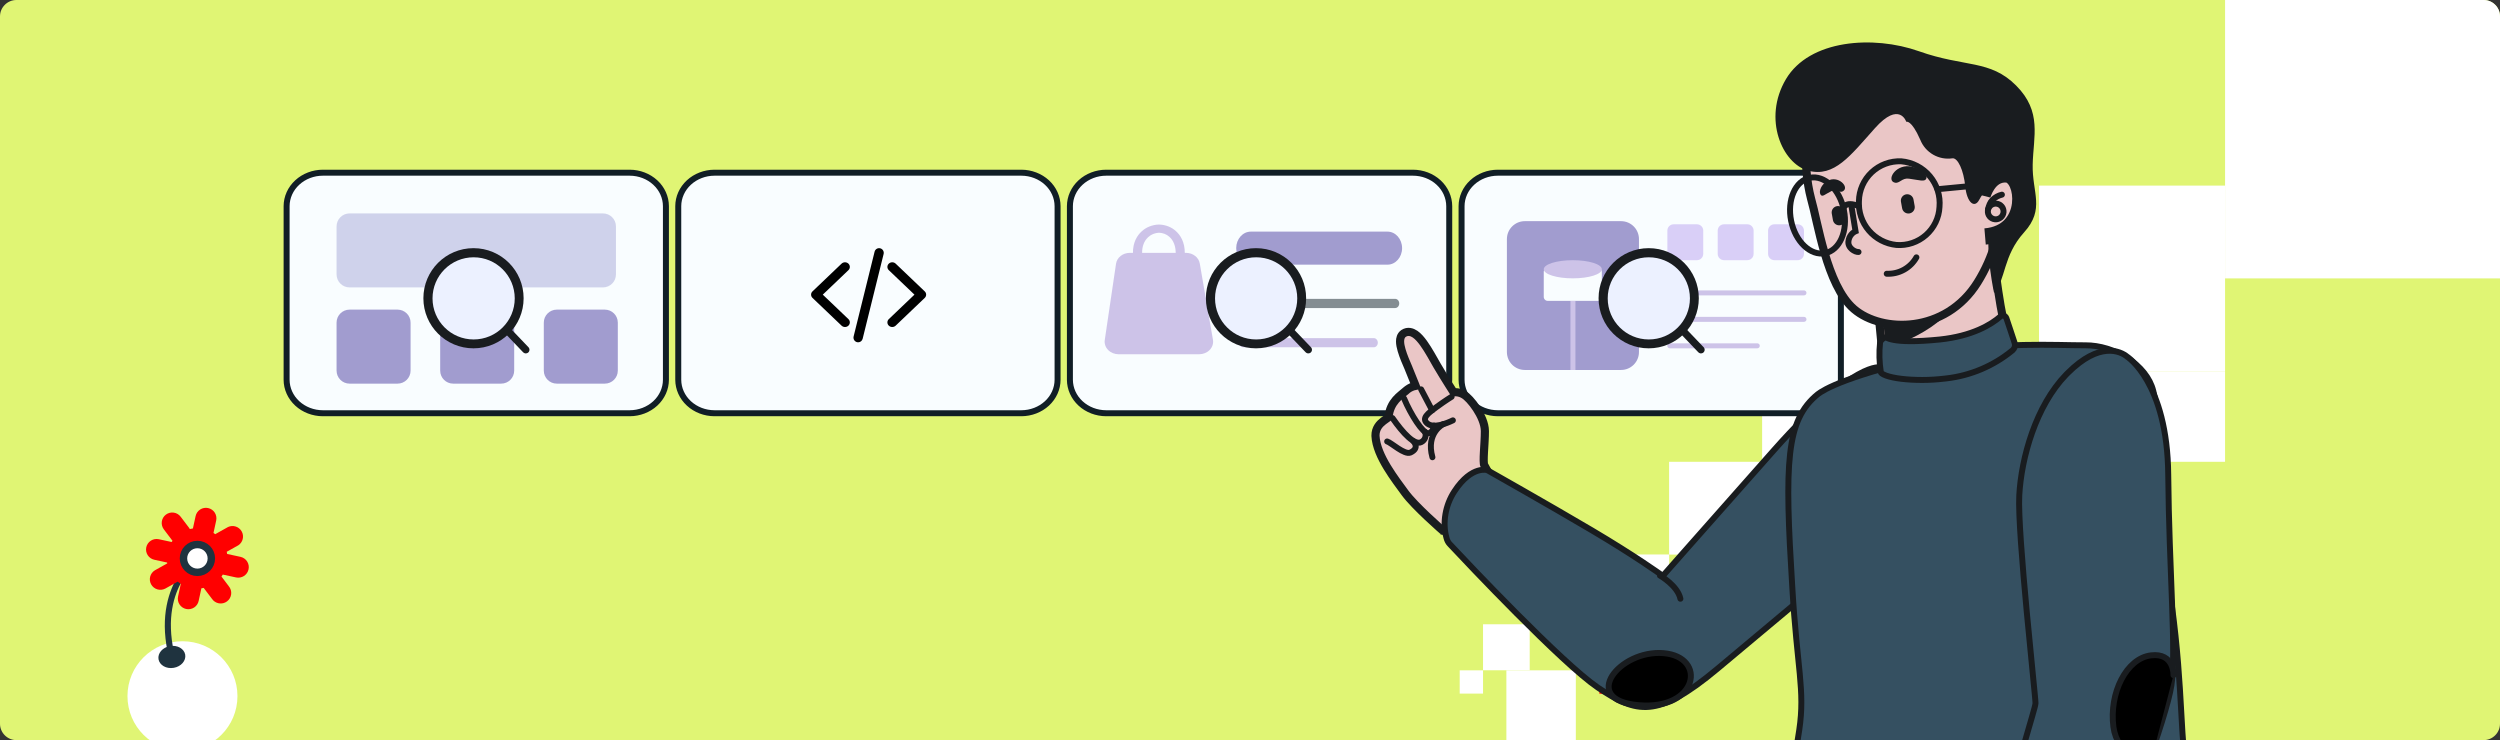 <?xml version="1.0" encoding="UTF-8"?> <svg xmlns="http://www.w3.org/2000/svg" width="1216" height="360" viewBox="0 0 1216 360" fill="none"><rect x="0" y="0" width="1216" height="360" fill="#333333" stroke="none"/><g clip-path="url(#clip0_7024_58705)"><g clip-path="url(#clip1_7024_58705)"><path d="M0 8C0 3.582 3.582 0 8 0H1208C1212.42 0 1216 3.582 1216 8V352C1216 356.418 1212.42 360 1208 360H8C3.582 360 0 356.418 0 352V8Z" fill="#E0F574"></path><g clip-path="url(#clip2_7024_58705)"><rect x="777.934" y="326.132" width="11.317" height="11.289" fill="#FF0000"></rect><rect x="710" y="326.034" width="11.35" height="11.322" fill="white"></rect><rect x="766.485" y="314.975" width="11.35" height="11.058" fill="white"></rect><rect x="721.35" y="303.653" width="22.7" height="22.381" fill="white"></rect><rect x="755.135" y="292.331" width="22.7" height="22.644" fill="white"></rect><rect x="732.7" y="326.034" width="33.785" height="33.966" fill="white"></rect><rect x="777.835" y="269.686" width="34.05" height="33.966" fill="white"></rect><rect x="811.851" y="224.621" width="45.245" height="45.134" fill="white"></rect><rect x="1037.02" y="180.536" width="45.245" height="44.084" fill="white"></rect><rect x="857.096" y="135.402" width="90.489" height="89.219" fill="white"></rect><rect x="991.777" y="90.268" width="90.489" height="90.268" fill="white"></rect><rect x="902.341" y="224.621" width="134.681" height="135.402" fill="white"></rect><rect x="1082.27" width="135.734" height="135.402" fill="white"></rect></g><path d="M88.749 365.279C103.523 365.279 115.499 353.33 115.499 338.59C115.499 323.85 103.523 311.9 88.749 311.9C73.976 311.9 62 323.85 62 338.59C62 353.33 73.976 365.279 88.749 365.279Z" fill="white"></path><path d="M97.639 269.196C97.844 269.073 98.09 269.036 98.323 269.094C98.555 269.152 98.754 269.299 98.877 269.503C99 269.707 99.037 269.952 98.979 270.183C98.921 270.414 98.774 270.614 98.569 270.737L98.566 270.738C98.064 271.042 92.649 274.446 88.243 281.883C83.827 289.336 80.452 300.798 83.984 317.156V317.157C84.033 317.389 83.989 317.631 83.86 317.83C83.731 318.03 83.528 318.17 83.294 318.221L83.263 318.229L83.232 318.239C83.189 318.253 83.144 318.263 83.099 318.272C82.907 318.263 82.722 318.195 82.573 318.074C82.413 317.945 82.302 317.765 82.259 317.565V317.564L82.082 316.731C78.517 299.324 82.829 287.416 87.085 280.449C91.717 272.908 97.226 269.457 97.639 269.196Z" fill="#1F333F" stroke="#1F333F" stroke-width="1.208"></path><path d="M116.967 270.848L110.485 269.444C110.432 269.091 110.364 268.693 110.281 268.385L115.943 265.215C117.011 264.497 117.769 263.405 118.067 262.155C118.365 260.905 118.181 259.59 117.551 258.469C116.921 257.349 115.892 256.506 114.668 256.108C113.444 255.71 112.114 255.786 110.944 256.321L104.989 259.656C104.891 259.708 104.815 259.776 104.725 259.836C104.439 259.626 104.145 259.423 103.844 259.235L105.154 253.188C105.441 251.863 105.188 250.479 104.452 249.34C103.715 248.201 102.556 247.401 101.228 247.115C99.9 246.829 98.513 247.081 97.371 247.816C96.23 248.55 95.427 249.707 95.141 251.032L93.831 257.042C93.324 257.109 92.822 257.205 92.325 257.327C92.217 257.126 92.099 256.931 91.971 256.741L87.861 251.318C87.043 250.236 85.828 249.523 84.483 249.335C83.138 249.146 81.774 249.499 80.69 250.315C79.605 251.131 78.89 252.343 78.702 253.685C78.513 255.027 78.867 256.388 79.684 257.47L83.795 262.916C83.795 262.961 83.87 262.991 83.908 263.036C83.765 263.232 83.645 263.434 83.509 263.63L77.238 262.278C75.91 261.992 74.523 262.244 73.381 262.977C72.239 263.711 71.436 264.867 71.147 266.191C71.004 266.847 70.992 267.525 71.112 268.185C71.232 268.846 71.481 269.477 71.846 270.041C72.21 270.605 72.682 271.093 73.235 271.475C73.788 271.857 74.412 272.127 75.069 272.268L81.288 273.613C81.288 273.763 81.326 273.913 81.348 274.064H81.296L75.333 277.399C74.2 278.089 73.38 279.19 73.044 280.471C72.709 281.752 72.884 283.113 73.533 284.268C74.183 285.423 75.255 286.281 76.526 286.663C77.797 287.045 79.166 286.92 80.347 286.315L86.31 282.98C86.355 282.98 86.385 282.92 86.43 282.897C86.909 283.296 87.412 283.665 87.936 284.002L86.633 290.011C86.473 290.674 86.447 291.363 86.557 292.036C86.668 292.71 86.912 293.354 87.275 293.932C87.639 294.51 88.115 295.009 88.675 295.401C89.235 295.793 89.868 296.068 90.537 296.212C91.205 296.356 91.896 296.365 92.568 296.238C93.24 296.112 93.88 295.853 94.45 295.476C95.02 295.099 95.508 294.612 95.887 294.044C96.266 293.475 96.526 292.837 96.654 292.167L97.949 286.158C98.326 286.105 98.702 286.037 99.071 285.955L103.054 291.213C103.436 291.798 103.934 292.299 104.517 292.685C105.101 293.07 105.757 293.333 106.446 293.456C107.135 293.579 107.842 293.559 108.523 293.399C109.205 293.239 109.846 292.942 110.408 292.525C110.969 292.109 111.44 291.582 111.79 290.977C112.139 290.372 112.361 289.702 112.442 289.009C112.523 288.315 112.46 287.612 112.258 286.944C112.056 286.275 111.719 285.655 111.267 285.121L107.729 280.426C107.955 280.118 108.173 279.803 108.376 279.472L114.798 280.862C115.456 281.004 116.135 281.016 116.797 280.896C117.459 280.777 118.091 280.528 118.657 280.165C119.223 279.801 119.711 279.33 120.094 278.778C120.477 278.226 120.747 277.604 120.889 276.948C121.035 276.29 121.05 275.611 120.931 274.947C120.813 274.284 120.564 273.651 120.2 273.084C119.835 272.517 119.362 272.028 118.807 271.644C118.252 271.26 117.627 270.99 116.967 270.848Z" fill="#FF0000"></path><path d="M96.02 278.383C99.767 278.383 102.804 275.353 102.804 271.615C102.804 267.877 99.767 264.847 96.02 264.847C92.274 264.847 89.237 267.877 89.237 271.615C89.237 275.353 92.274 278.383 96.02 278.383Z" fill="white" stroke="#1F333F" stroke-width="3.623"></path><path d="M82.792 314.853C86.17 314.278 89.068 316.059 89.493 318.542C89.917 321.024 87.774 323.662 84.396 324.237C81.019 324.812 78.12 323.032 77.695 320.549C77.271 318.067 79.414 315.428 82.792 314.853Z" fill="#1F333F" stroke="#1F333F" stroke-width="1.208"></path></g><path d="M306.291 201H157.019C152.352 200.988 147.881 199.271 144.58 196.225C141.28 193.177 139.419 189.048 139.405 184.739V100.267C139.417 95.956 141.277 91.826 144.578 88.778C147.879 85.73 152.351 84.012 157.019 84H306.291C310.958 84.012 315.431 85.73 318.731 88.778C322.032 91.826 323.892 95.956 323.905 100.267V184.739C323.891 189.048 322.03 193.177 318.729 196.225C315.429 199.271 310.957 200.988 306.291 201Z" fill="#F9FDFF" stroke="#111E26" stroke-width="2.911"></path><g opacity="0.5"><path d="M193.375 150.6H170.035C166.537 150.6 163.705 153.434 163.705 156.93V180.27C163.705 183.765 166.537 186.6 170.035 186.6H193.375C196.87 186.6 199.705 183.765 199.705 180.27V156.93C199.705 153.434 196.87 150.6 193.375 150.6Z" fill="#493BA0"></path><path d="M293.275 103.8H170.035C166.537 103.8 163.705 106.634 163.705 110.13V133.47C163.705 136.966 166.537 139.8 170.035 139.8H293.275C296.77 139.8 299.605 136.966 299.605 133.47V110.13C299.605 106.634 296.77 103.8 293.275 103.8Z" fill="#A6A8D7"></path><path d="M243.775 150.6H220.435C216.938 150.6 214.105 153.434 214.105 156.93V180.27C214.105 183.765 216.938 186.6 220.435 186.6H243.775C247.27 186.6 250.105 183.765 250.105 180.27V156.93C250.105 153.434 247.27 150.6 243.775 150.6Z" fill="#493BA0"></path><path d="M294.175 150.6H270.835C267.339 150.6 264.505 153.434 264.505 156.93V180.27C264.505 183.765 267.339 186.6 270.835 186.6H294.175C297.67 186.6 300.505 183.765 300.505 180.27V156.93C300.505 153.434 297.67 150.6 294.175 150.6Z" fill="#493BA0"></path></g><path d="M230.311 169.428C243.774 169.428 254.688 158.522 254.688 145.067C254.688 131.613 243.774 120.706 230.311 120.706C216.848 120.706 205.934 131.613 205.934 145.067C205.934 158.522 216.848 169.428 230.311 169.428Z" fill="#191C1F"></path><path d="M230.375 165.112C241.418 165.112 250.37 156.166 250.37 145.13C250.37 134.094 241.418 125.148 230.375 125.148C219.333 125.148 210.381 134.094 210.381 145.13C210.381 156.166 219.333 165.112 230.375 165.112Z" fill="#ECF1FF"></path><path d="M256.64 171.666C256.292 171.865 255.888 171.943 255.492 171.885C255.095 171.827 254.729 171.639 254.453 171.349L245.959 162.473C245.797 162.303 245.67 162.103 245.584 161.884C245.499 161.665 245.458 161.432 245.463 161.197C245.469 160.962 245.52 160.73 245.615 160.515C245.71 160.3 245.846 160.106 246.016 159.943C246.186 159.781 246.386 159.654 246.605 159.569C246.824 159.484 247.058 159.442 247.293 159.448C247.528 159.453 247.76 159.504 247.975 159.599C248.19 159.694 248.385 159.83 248.547 160L257.033 168.88C257.221 169.075 257.362 169.311 257.446 169.569C257.529 169.827 257.553 170.1 257.515 170.368C257.477 170.637 257.379 170.893 257.227 171.118C257.075 171.343 256.875 171.53 256.64 171.666Z" fill="#191C1F"></path><path d="M496.791 201H347.519C342.852 200.988 338.381 199.271 335.08 196.225C331.78 193.177 329.919 189.048 329.905 184.739V100.267C329.917 95.956 331.777 91.826 335.078 88.778C338.379 85.73 342.851 84.012 347.519 84H496.791C501.458 84.012 505.931 85.73 509.231 88.778C512.532 91.826 514.392 95.956 514.405 100.267V184.739C514.391 189.048 512.53 193.177 509.229 196.225C505.929 199.271 501.457 200.988 496.791 201Z" fill="#F9FDFF" stroke="#111E26" stroke-width="2.911"></path><path d="M428.141 120.778C426.929 120.462 425.697 121.215 425.395 122.445L415.2 163.655C414.894 164.879 415.632 166.122 416.849 166.429C417.032 166.475 417.218 166.498 417.4 166.498C418.415 166.498 419.337 165.804 419.595 164.762L429.791 123.553C430.094 122.328 429.356 121.085 428.141 120.778Z" fill="black"></path><path d="M412.672 128.234C411.751 127.355 410.262 127.355 409.34 128.234L395.202 141.726C394.28 142.606 394.28 144.027 395.202 144.906L409.34 158.398C409.8 158.837 410.403 159.057 411.006 159.057C411.61 159.057 412.213 158.837 412.672 158.398C413.593 157.519 413.593 156.098 412.672 155.219L400.2 143.316L412.672 131.414C413.593 130.535 413.593 129.113 412.672 128.234Z" fill="black"></path><path d="M449.788 141.726L435.649 128.234C434.728 127.355 433.239 127.355 432.318 128.234C431.396 129.113 431.396 130.535 432.318 131.414L444.79 143.316L432.318 155.219C431.396 156.098 431.396 157.519 432.318 158.398C432.777 158.837 433.38 159.057 433.984 159.057C434.587 159.057 435.19 158.837 435.649 158.398L449.788 144.906C450.709 144.027 450.709 142.606 449.788 141.726Z" fill="black"></path><path d="M687.291 201H538.019C533.352 200.988 528.881 199.271 525.58 196.225C522.28 193.177 520.419 189.048 520.405 184.739V100.267C520.417 95.956 522.277 91.826 525.578 88.778C528.879 85.73 533.351 84.012 538.019 84H687.291C691.958 84.012 696.431 85.73 699.731 88.778C703.032 91.826 704.892 95.956 704.905 100.267V184.739C704.891 189.048 703.03 193.177 699.729 196.225C696.429 199.271 691.957 200.988 687.291 201Z" fill="#F9FDFF" stroke="#111E26" stroke-width="2.911"></path><path opacity="0.5" d="M678.616 149.828H604.645C604.122 149.828 603.621 149.592 603.251 149.173C602.881 148.754 602.673 148.186 602.673 147.594C602.673 147.002 602.881 146.434 603.251 146.015C603.621 145.596 604.122 145.36 604.645 145.36H678.616C679.139 145.36 679.641 145.596 680.011 146.015C680.381 146.434 680.588 147.002 680.588 147.594C680.588 148.186 680.381 148.754 680.011 149.173C679.641 149.592 679.139 149.828 678.616 149.828Z" fill="#111E26"></path><g opacity="0.5"><path d="M553.277 125.279C552.691 125.279 552.129 125.073 551.715 124.704C551.3 124.336 551.067 123.837 551.067 123.316C550.924 117.751 553.277 114.413 555.244 112.597C556.329 111.57 557.631 110.743 559.075 110.163C560.52 109.584 562.08 109.263 563.665 109.221C565.211 109.238 566.739 109.528 568.159 110.072C569.58 110.616 570.865 111.404 571.941 112.391C573.974 114.207 576.361 117.564 576.295 123.297C576.295 123.817 576.062 124.317 575.648 124.685C575.233 125.053 574.671 125.26 574.085 125.26C573.499 125.26 572.937 125.053 572.522 124.685C572.108 124.317 571.875 123.817 571.875 123.297C571.875 119.841 570.869 117.044 568.814 115.218C567.481 113.987 565.663 113.262 563.742 113.196C561.729 113.283 559.834 114.065 558.46 115.375C556.46 117.211 555.443 119.94 555.532 123.228C555.539 123.486 555.489 123.742 555.385 123.983C555.28 124.224 555.124 124.444 554.924 124.631C554.723 124.817 554.484 124.967 554.218 125.072C553.953 125.177 553.667 125.234 553.377 125.24L553.277 125.279Z" fill="#A18AD2"></path><path d="M583.308 172.309H544.047C543.082 172.303 542.128 172.113 541.251 171.749C540.373 171.385 539.592 170.857 538.959 170.2C538.326 169.543 537.856 168.772 537.58 167.938C537.304 167.104 537.228 166.227 537.358 165.364L542.83 128.299C543.04 126.833 543.834 125.486 545.065 124.508C546.295 123.53 547.878 122.989 549.519 122.985H576.91C578.524 122.993 580.082 123.519 581.305 124.469C582.527 125.419 583.333 126.73 583.578 128.168L589.976 165.233C590.131 166.104 590.074 166.995 589.811 167.844C589.547 168.693 589.082 169.481 588.449 170.153C587.815 170.825 587.028 171.366 586.14 171.738C585.253 172.11 584.287 172.305 583.308 172.309Z" fill="#A18AD2"></path><path d="M674.878 112.662H608.393C604.471 112.662 601.292 116.259 601.292 120.697C601.292 125.134 604.471 128.732 608.393 128.732H674.878C678.8 128.732 681.979 125.134 681.979 120.697C681.979 116.259 678.8 112.662 674.878 112.662Z" fill="#493BA0"></path><path d="M668.201 168.924H604.666C604.143 168.924 603.641 168.689 603.271 168.27C602.901 167.851 602.693 167.283 602.693 166.69C602.693 166.098 602.901 165.53 603.271 165.111C603.641 164.692 604.143 164.457 604.666 164.457H668.201C668.725 164.457 669.226 164.692 669.596 165.111C669.966 165.53 670.174 166.098 670.174 166.69C670.174 167.283 669.966 167.851 669.596 168.27C669.226 168.689 668.725 168.924 668.201 168.924Z" fill="#A18AD2"></path></g><path d="M610.923 169.428C624.387 169.428 635.3 158.522 635.3 145.067C635.3 131.613 624.387 120.706 610.923 120.706C597.46 120.706 586.546 131.613 586.546 145.067C586.546 158.522 597.46 169.428 610.923 169.428Z" fill="#191C1F"></path><path d="M610.987 165.112C622.03 165.112 630.982 156.166 630.982 145.13C630.982 134.094 622.03 125.148 610.987 125.148C599.945 125.148 590.993 134.094 590.993 145.13C590.993 156.166 599.945 165.112 610.987 165.112Z" fill="#ECF1FF"></path><path d="M637.252 171.666C636.904 171.865 636.5 171.943 636.103 171.885C635.707 171.827 635.341 171.639 635.065 171.349L626.571 162.473C626.409 162.303 626.281 162.103 626.196 161.884C626.111 161.665 626.07 161.432 626.075 161.197C626.08 160.962 626.132 160.73 626.227 160.515C626.322 160.3 626.458 160.106 626.628 159.943C626.798 159.781 626.998 159.654 627.217 159.569C627.436 159.484 627.67 159.442 627.905 159.448C628.14 159.453 628.372 159.504 628.587 159.599C628.802 159.694 628.997 159.83 629.159 160L637.645 168.88C637.833 169.075 637.974 169.311 638.058 169.569C638.141 169.827 638.165 170.1 638.127 170.368C638.089 170.637 637.991 170.893 637.839 171.118C637.687 171.343 637.486 171.53 637.252 171.666Z" fill="#191C1F"></path><path d="M877.791 201H728.519C723.852 200.988 719.381 199.271 716.08 196.225C712.78 193.177 710.919 189.048 710.905 184.739V100.267C710.917 95.956 712.777 91.826 716.078 88.778C719.379 85.73 723.851 84.012 728.519 84H877.791C882.458 84.012 886.931 85.73 890.231 88.778C893.532 91.826 895.392 95.956 895.405 100.267V184.739C895.391 189.048 893.53 193.177 890.229 196.225C886.929 199.271 882.457 200.988 877.791 201Z" fill="#F9FDFF" stroke="#111E26" stroke-width="2.911"></path><g opacity="0.5"><path d="M788.467 107.569H741.683C736.864 107.569 732.958 111.476 732.958 116.295V171.228C732.958 176.047 736.864 179.954 741.683 179.954H788.467C793.287 179.954 797.194 176.047 797.194 171.228V116.295C797.194 111.476 793.287 107.569 788.467 107.569Z" fill="#493BA0"></path><path d="M766.294 146.346H763.862V179.96H766.294V146.346Z" fill="#A18AD2"></path><path d="M825.39 109.089H814.068C812.371 109.089 810.997 110.464 810.997 112.16V123.483C810.997 125.178 812.371 126.553 814.068 126.553H825.39C827.086 126.553 828.461 125.178 828.461 123.483V112.16C828.461 110.464 827.086 109.089 825.39 109.089Z" fill="#BAA2EF"></path><path d="M849.884 109.089H838.562C836.866 109.089 835.491 110.464 835.491 112.16V123.483C835.491 125.178 836.866 126.553 838.562 126.553H849.884C851.58 126.553 852.955 125.178 852.955 123.483V112.16C852.955 110.464 851.58 109.089 849.884 109.089Z" fill="#BAA2EF"></path><path d="M874.383 109.089H863.06C861.365 109.089 859.99 110.464 859.99 112.16V123.483C859.99 125.178 861.365 126.553 863.06 126.553H874.383C876.079 126.553 877.454 125.178 877.454 123.483V112.16C877.454 110.464 876.079 109.089 874.383 109.089Z" fill="#BAA2EF"></path><path d="M877.458 143.676H812.206C811.883 143.676 811.573 143.548 811.346 143.32C811.118 143.092 810.99 142.783 810.99 142.46C810.99 142.138 811.118 141.828 811.346 141.6C811.573 141.372 811.883 141.244 812.206 141.244H877.458C877.78 141.244 878.09 141.372 878.318 141.6C878.545 141.828 878.673 142.138 878.673 142.46C878.673 142.783 878.545 143.092 878.318 143.32C878.09 143.548 877.78 143.676 877.458 143.676Z" fill="#A18AD2"></path><path d="M877.458 156.549H812.206C811.883 156.549 811.573 156.421 811.346 156.193C811.118 155.964 810.99 155.656 810.99 155.333C810.99 155.01 811.118 154.701 811.346 154.473C811.573 154.244 811.883 154.116 812.206 154.116H877.458C877.78 154.116 878.09 154.244 878.318 154.473C878.545 154.701 878.673 155.01 878.673 155.333C878.673 155.656 878.545 155.964 878.318 156.193C878.09 156.421 877.78 156.549 877.458 156.549Z" fill="#A18AD2"></path><path d="M854.748 169.421H812.183C811.861 169.421 811.551 169.293 811.323 169.065C811.095 168.837 810.967 168.528 810.967 168.206C810.967 167.883 811.095 167.573 811.323 167.346C811.551 167.117 811.861 166.989 812.183 166.989H854.748C855.071 166.989 855.38 167.117 855.608 167.346C855.836 167.573 855.964 167.883 855.964 168.206C855.964 168.528 855.836 168.837 855.608 169.065C855.38 169.293 855.071 169.421 854.748 169.421Z" fill="#A18AD2"></path><path d="M777.192 146.345H752.82C752.565 146.345 752.312 146.294 752.076 146.197C751.841 146.099 751.627 145.956 751.446 145.775C751.267 145.594 751.124 145.379 751.027 145.143C750.929 144.907 750.88 144.654 750.881 144.399V132.074C750.881 131.782 750.997 131.502 751.203 131.296C751.409 131.089 751.689 130.973 751.982 130.973H778.025C778.17 130.972 778.314 131.001 778.448 131.055C778.582 131.11 778.704 131.191 778.807 131.293C778.91 131.396 778.992 131.517 779.047 131.651C779.103 131.785 779.132 131.929 779.132 132.074V144.399C779.133 144.654 779.082 144.907 778.986 145.143C778.889 145.379 778.746 145.594 778.565 145.775C778.386 145.956 778.171 146.099 777.935 146.197C777.7 146.294 777.447 146.345 777.192 146.345Z" fill="#F9FDFF"></path><path d="M765.006 135.388C772.807 135.388 779.132 133.412 779.132 130.974C779.132 128.535 772.807 126.559 765.006 126.559C757.205 126.559 750.881 128.535 750.881 130.974C750.881 133.412 757.205 135.388 765.006 135.388Z" fill="#A18AD2"></path></g><path d="M801.923 169.428C815.387 169.428 826.3 158.522 826.3 145.067C826.3 131.613 815.387 120.706 801.923 120.706C788.46 120.706 777.546 131.613 777.546 145.067C777.546 158.522 788.46 169.428 801.923 169.428Z" fill="#191C1F"></path><path d="M801.987 165.112C813.03 165.112 821.982 156.166 821.982 145.13C821.982 134.094 813.03 125.148 801.987 125.148C790.945 125.148 781.993 134.094 781.993 145.13C781.993 156.166 790.945 165.112 801.987 165.112Z" fill="#ECF1FF"></path><path d="M828.252 171.666C827.904 171.865 827.5 171.943 827.103 171.885C826.707 171.827 826.341 171.639 826.065 171.349L817.571 162.473C817.409 162.303 817.281 162.103 817.196 161.884C817.111 161.665 817.07 161.432 817.075 161.197C817.08 160.962 817.132 160.73 817.227 160.515C817.322 160.3 817.458 160.106 817.628 159.943C817.798 159.781 817.998 159.654 818.217 159.569C818.436 159.484 818.67 159.442 818.905 159.448C819.14 159.453 819.372 159.504 819.587 159.599C819.802 159.694 819.997 159.83 820.159 160L828.645 168.88C828.833 169.075 828.974 169.311 829.058 169.569C829.141 169.827 829.165 170.1 829.127 170.368C829.089 170.637 828.991 170.893 828.839 171.118C828.687 171.343 828.486 171.53 828.252 171.666Z" fill="#191C1F"></path><path d="M702.734 256.276L701.921 258.082L701.655 257.961L701.435 257.77L702.734 256.276ZM702.734 256.276L701.434 257.77L701.431 257.767C701.429 257.766 701.427 257.763 701.423 257.76C701.417 257.755 701.406 257.746 701.394 257.735C701.368 257.713 701.329 257.679 701.279 257.636C701.179 257.548 701.033 257.419 700.846 257.254C700.471 256.924 699.932 256.446 699.271 255.853C697.95 254.667 696.141 253.019 694.186 251.172C690.321 247.52 685.738 242.948 683.331 239.628C681.093 236.539 677.634 232.038 674.719 227.213C671.83 222.433 669.259 217.004 669.032 211.989L669.031 211.956L669.03 211.923C668.987 208.272 671.129 206.116 672.877 204.77C673.311 204.436 673.74 204.136 674.107 203.88C674.491 203.612 674.789 203.405 675.037 203.21C675.198 203.085 675.299 202.991 675.361 202.929C676.186 195.147 681.2 192.42 683.834 190.06L683.836 190.061C684.871 189.107 686.098 188.385 687.437 187.949C687.81 187.828 688.19 187.733 688.573 187.657C688.508 187.487 688.44 187.309 688.368 187.124C687.615 185.186 686.524 182.436 685.169 179.196L685.167 179.196C684.027 176.584 682.575 173.23 681.729 170.302C681.308 168.849 680.994 167.361 680.992 166.052C680.991 164.813 681.276 163.154 682.718 162.174L682.758 162.148C684.754 160.86 686.812 161.516 688.319 162.55C689.793 163.562 691.18 165.187 692.416 166.899C694.898 170.335 697.317 174.919 698.971 177.756C700.679 180.684 702.869 184.218 704.638 187.032C705.522 188.436 706.298 189.657 706.853 190.526C706.914 190.621 706.973 190.712 707.029 190.798C707.594 190.746 708.164 190.752 708.73 190.82C709.792 190.946 710.818 191.281 711.749 191.806C712.745 192.325 713.852 193.329 714.877 194.442C715.969 195.628 717.133 197.117 718.202 198.752C720.282 201.935 722.239 206.03 722.252 209.675C722.263 212.806 721.962 216.681 721.789 219.866C721.701 221.491 721.646 222.938 721.666 224.094C721.676 224.671 721.705 225.141 721.751 225.503C721.773 225.683 721.799 225.82 721.822 225.92C721.84 225.995 721.853 226.034 721.857 226.044C722.266 226.961 723.595 229.2 724.918 231.348C725.56 232.39 726.174 233.368 726.627 234.086C726.853 234.444 727.04 234.738 727.169 234.941C727.234 235.042 727.284 235.122 727.318 235.175C727.335 235.202 727.348 235.222 727.357 235.235C727.361 235.242 727.365 235.247 727.367 235.25C727.368 235.252 727.369 235.254 727.369 235.255L727.37 235.255L727.607 235.626L727.666 236.061L725.727 236.321C727.546 236.077 727.658 236.064 727.665 236.064C727.665 236.065 727.666 236.066 727.666 236.068C727.667 236.07 727.666 236.073 727.667 236.075C727.667 236.08 727.668 236.086 727.669 236.092C727.67 236.103 727.672 236.116 727.674 236.131C727.677 236.16 727.68 236.196 727.683 236.238C727.689 236.32 727.696 236.426 727.699 236.554C727.705 236.812 727.697 237.159 727.653 237.588C727.567 238.446 727.339 239.621 726.797 241.049C725.709 243.911 723.386 247.71 718.544 251.967C713.699 256.227 709.75 257.88 706.849 258.386C705.403 258.638 704.247 258.599 703.408 258.476C702.991 258.415 702.655 258.333 702.406 258.258C702.282 258.221 702.179 258.185 702.098 258.154C702.058 258.139 702.022 258.125 701.993 258.113C701.978 258.107 701.965 258.101 701.953 258.096C701.947 258.093 701.941 258.091 701.936 258.089C701.933 258.088 701.93 258.086 701.928 258.085C701.926 258.085 701.924 258.084 701.924 258.084C701.923 258.081 701.945 258.029 702.734 256.276Z" fill="#EAC6C6" stroke="#191C1F" stroke-width="3.961"></path><path d="M706.073 192.983C706.073 192.983 703.003 194.856 698.767 197.948C694.531 201.04 691.27 203.47 694.265 205.992C697.26 208.513 703.689 205.925 706.681 204.461" stroke="#191C1F" stroke-width="2.896" stroke-linecap="round" stroke-linejoin="round"></path><path d="M702.012 206.284C702.012 206.284 693.409 210.493 696.732 222.404" stroke="#191C1F" stroke-width="2.896" stroke-linecap="round" stroke-linejoin="round"></path><path d="M691.241 189.388L696.591 199.566" stroke="#191C1F" stroke-width="2.896" stroke-linecap="round" stroke-linejoin="round"></path><path d="M697.463 207.026C697.463 207.026 697.134 210.525 694.637 210.726C692.14 210.928 686.26 201.752 682.939 193.826" stroke="#191C1F" stroke-width="2.896" stroke-linecap="round" stroke-linejoin="round"></path><path d="M693.074 210.005C693.488 210.901 693.54 211.922 693.22 212.856C692.899 213.79 692.231 214.564 691.355 215.018C688.136 216.778 682.563 210.882 677.302 203.35" stroke="#191C1F" stroke-width="2.896" stroke-linecap="round" stroke-linejoin="round"></path><path d="M687.45 214.612C687.45 214.612 690.811 217.882 686.061 220.113C683.182 221.429 676.642 215.263 674.71 214.725" stroke="#191C1F" stroke-width="2.896" stroke-linecap="round" stroke-linejoin="round"></path><path d="M968.204 115.345C966.839 113.637 964.67 113.09 962.558 113.025C960.397 112.958 957.848 113.376 955.148 114.07C949.728 115.463 943.225 118.092 937.027 120.929C930.808 123.775 924.808 126.87 920.373 129.236C918.153 130.42 916.322 131.423 915.05 132.121C914.41 132.472 913.921 132.741 913.589 132.921C913.422 133.011 913.31 133.071 913.246 133.104C913.207 133.123 913.215 133.119 913.246 133.106C913.256 133.101 913.277 133.092 913.304 133.081C913.326 133.072 913.379 133.051 913.45 133.029C913.47 133.023 913.7 132.949 914.001 132.946C914.2 132.954 914.746 133.084 915.069 133.248C915.271 133.419 915.481 133.723 915.649 134.05C915.084 134.36 914.654 134.596 914.377 134.744L912.043 134.76C912.048 134.862 912.074 134.98 912.109 135.109L912.045 135.115L915.258 168.465C915.24 168.563 915.22 168.677 915.203 168.806C915.147 169.216 915.098 169.784 915.118 170.461C915.156 171.815 915.469 173.644 916.569 175.507C918.831 179.336 923.959 182.606 934.486 183.054C945.068 183.504 955.896 180.468 963.738 176.084C967.656 173.894 970.945 171.304 973.079 168.527C975.203 165.763 976.371 162.537 975.359 159.321C973.936 154.802 972.253 144.159 970.912 134.444C970.248 129.629 969.676 125.106 969.271 121.787C969.068 120.128 968.906 118.77 968.796 117.827C968.74 117.356 968.698 116.988 968.669 116.739C968.655 116.614 968.644 116.519 968.637 116.455C968.633 116.423 968.63 116.398 968.628 116.382C968.627 116.375 968.626 116.368 968.626 116.365C968.626 116.363 968.626 116.362 968.626 116.361L968.625 116.36L968.625 116.359L968.561 115.792L968.204 115.345Z" fill="#EAC6C6" stroke="#191C1F" stroke-width="3.961"></path><path d="M956.719 125.765C957.509 151.281 938.258 161.982 917.16 169.816L917.264 168.573L915.419 150.687C930.958 146.978 945.116 137.313 956.719 125.765Z" fill="#191C1F"></path><path d="M948.44 39.012C937.649 34.469 924.378 33.651 911.707 37.114C899.106 40.559 891.082 46.115 886.107 52.168C881.153 58.196 879.327 64.587 878.903 69.575L878.817 70.428C877.978 79.249 878.689 88.151 880.92 96.731L880.927 96.759L880.936 96.787C881.726 99.495 882.585 103.407 883.656 108.058C884.717 112.667 885.968 117.924 887.521 123.185C889.072 128.441 890.937 133.748 893.241 138.457C895.535 143.148 898.321 147.364 901.771 150.325C908.609 156.195 919.769 159.139 931.057 157.584C942.423 156.018 954.096 149.872 961.906 137.328C977.256 112.669 975.187 85.372 970.283 63.513C967.68 51.913 959.247 43.561 948.44 39.012Z" fill="#EAC6C6" stroke="#191C1F" stroke-width="3.961"></path><path d="M966.668 91.552C965.101 93.287 963.75 95.206 962.645 97.266C960.417 101.46 956.688 98.646 955.896 90.653C955.103 82.659 952.255 76.789 949.735 76.996C946.478 77.493 943.149 76.87 940.293 75.229C937.436 73.588 935.221 71.027 934.009 67.964C929.625 58.002 927.225 59.262 927.225 59.262C927.225 59.262 923.912 48.972 911.946 62.367C899.98 75.762 892.21 86.378 879.556 83.027C866.902 79.675 857.255 57.8 868.669 38.518C880.084 19.236 911.142 17.032 933.429 24.942C955.715 32.853 967.939 28.867 980.643 41.61C993.347 54.353 989.012 66.299 988.699 80.04C988.386 93.783 994.824 101.621 984.481 113.066C974.138 124.51 975.673 136.112 969.923 142.516C969.923 142.516 965.834 124.025 967.545 111.026C969.257 98.026 966.668 91.552 966.668 91.552Z" fill="#191C1F"></path><path d="M904.181 97.809C903.894 103.03 905.63 108.161 909.028 112.135C912.425 116.109 917.223 118.622 922.425 119.15C925.022 119.346 927.631 119.021 930.099 118.192C932.568 117.363 934.845 116.049 936.797 114.326C938.749 112.603 940.337 110.506 941.465 108.16C942.594 105.813 943.242 103.265 943.369 100.664C943.61 97.985 943.319 95.285 942.514 92.718C941.71 90.152 940.407 87.769 938.68 85.706C936.953 83.644 934.837 81.942 932.452 80.699C930.066 79.455 927.459 78.694 924.78 78.46C922.149 78.346 919.522 78.759 917.053 79.676C914.585 80.592 912.324 81.993 910.405 83.796C908.486 85.599 906.946 87.767 905.877 90.174C904.808 92.58 904.232 95.177 904.181 97.809Z" stroke="#191C1F" stroke-width="2.896" stroke-linecap="round" stroke-linejoin="round"></path><path d="M871.203 107.408C869.148 97.281 873.23 87.906 880.318 86.468C887.407 85.03 894.819 92.074 896.873 102.201C898.927 112.328 894.846 121.703 887.757 123.141C880.669 124.579 873.257 117.535 871.203 107.408Z" stroke="#191C1F" stroke-width="2.896" stroke-linecap="round" stroke-linejoin="round"></path><path d="M896.573 101.552C896.573 101.552 897.126 97.427 904.186 100.311" stroke="#191C1F" stroke-width="2.896" stroke-linecap="round" stroke-linejoin="round"></path><path d="M942.434 92.033L966.828 89.689" stroke="#191C1F" stroke-width="2.896" stroke-linecap="round" stroke-linejoin="round"></path><mask id="path-68-outside-1_7024_58705" maskUnits="userSpaceOnUse" x="957.897" y="79.564" width="30.151" height="41.111" fill="black"><rect fill="white" x="957.897" y="79.564" width="30.151" height="41.111"></rect><path d="M964.287 95.106C964.287 95.106 967.068 84.282 975.993 84.819C984.919 85.355 988.022 113.151 965.544 115.029"></path></mask><path d="M964.287 95.106C964.287 95.106 967.068 84.282 975.993 84.819C984.919 85.355 988.022 113.151 965.544 115.029" fill="#EAC6C6"></path><path d="M964.287 95.106C960.45 94.12 960.451 94.119 960.451 94.117C960.451 94.117 960.452 94.115 960.452 94.114C960.452 94.112 960.453 94.109 960.454 94.106C960.455 94.101 960.457 94.095 960.458 94.089C960.462 94.075 960.466 94.059 960.471 94.041C960.481 94.004 960.494 93.956 960.511 93.899C960.543 93.785 960.588 93.632 960.648 93.445C960.766 93.073 960.94 92.562 961.18 91.96C961.654 90.769 962.408 89.15 963.527 87.52C965.751 84.279 969.829 80.48 976.231 80.865L975.993 84.819L975.756 88.773C973.232 88.621 971.457 89.966 970.059 92.003C969.367 93.011 968.869 94.065 968.542 94.887C968.381 95.291 968.269 95.622 968.2 95.839C968.166 95.947 968.142 96.026 968.13 96.07C968.124 96.092 968.12 96.105 968.119 96.109C968.118 96.111 968.119 96.111 968.119 96.108C968.12 96.107 968.12 96.105 968.121 96.102C968.121 96.1 968.122 96.099 968.122 96.097C968.122 96.097 968.123 96.095 968.123 96.095C968.123 96.093 968.123 96.092 964.287 95.106ZM975.993 84.819L976.231 80.865C980.663 81.131 983.479 84.653 984.912 87.904C986.426 91.338 987.015 95.655 986.475 99.918C985.931 104.213 984.206 108.716 980.788 112.318C977.323 115.97 972.364 118.434 965.874 118.976L965.544 115.029L965.214 111.081C969.963 110.685 973.044 108.97 975.041 106.865C977.085 104.711 978.241 101.88 978.615 98.923C978.993 95.936 978.538 93.086 977.662 91.099C976.706 88.929 975.787 88.775 975.756 88.773L975.993 84.819Z" fill="#191C1F" mask="url(#path-68-outside-1_7024_58705)"></path><circle cx="3.817" cy="3.817" r="3.817" transform="matrix(-0.997 -0.083 -0.083 0.997 974.833 99.374)" stroke="#191C1F" stroke-width="2.896"></circle><path d="M973.723 94.684C972.014 95.082 970.449 95.946 969.201 97.18C967.954 98.415 967.388 100.076 966.972 101.781" stroke="#191C1F" stroke-width="2.896" stroke-linecap="round" stroke-linejoin="round"></path><path d="M902.541 112.49L903.97 112.257L904.157 113.403L903.079 113.835L902.541 112.49ZM903.913 121.126C904.711 121.079 905.396 121.688 905.443 122.486C905.49 123.284 904.881 123.969 904.083 124.016L903.998 122.571L903.913 121.126ZM900.515 100.064L901.944 99.831L903.97 112.257L902.541 112.49L901.112 112.723L899.086 100.297L900.515 100.064ZM902.541 112.49L903.079 113.835C902.383 114.113 900.693 115.328 900.496 117.682L899.054 117.562L897.611 117.441C897.922 113.709 900.586 111.713 902.004 111.146L902.541 112.49ZM899.054 117.562L900.496 117.682C900.421 118.591 900.877 119.451 901.694 120.143C902.551 120.871 903.498 121.15 903.913 121.126L903.998 122.571L904.083 124.016C902.701 124.097 901.049 123.393 899.82 122.351C898.55 121.273 897.433 119.575 897.611 117.441L899.054 117.562Z" fill="#191C1F"></path><path d="M917.707 133.148C920.615 133.284 923.504 132.611 926.052 131.203C928.601 129.796 930.708 127.709 932.141 125.175" stroke="#191C1F" stroke-width="2.896" stroke-linecap="round" stroke-linejoin="round"></path><path d="M928.718 103.818C929.121 103.756 929.507 103.616 929.856 103.404C930.204 103.193 930.507 102.915 930.747 102.586C930.988 102.258 931.161 101.885 931.258 101.489C931.354 101.093 931.371 100.682 931.309 100.28L930.739 97.103C930.678 96.7 930.537 96.314 930.325 95.966C930.114 95.618 929.836 95.314 929.507 95.074C929.179 94.833 928.806 94.66 928.41 94.564C928.014 94.467 927.603 94.45 927.201 94.513C926.798 94.575 926.412 94.715 926.063 94.927C925.715 95.138 925.412 95.416 925.172 95.745C924.931 96.074 924.758 96.447 924.661 96.842C924.565 97.238 924.548 97.649 924.611 98.052L925.18 101.228C925.242 101.631 925.382 102.017 925.594 102.365C925.805 102.714 926.083 103.017 926.412 103.257C926.74 103.498 927.113 103.671 927.509 103.768C927.905 103.864 928.316 103.881 928.718 103.818Z" fill="#191C1F"></path><path d="M895.064 109.564C895.466 109.502 895.853 109.362 896.201 109.15C896.549 108.939 896.852 108.661 897.093 108.332C897.334 108.003 897.507 107.631 897.603 107.235C897.699 106.839 897.717 106.428 897.654 106.026L897.085 102.849C897.023 102.446 896.882 102.06 896.671 101.712C896.459 101.363 896.181 101.06 895.853 100.82C895.524 100.579 895.151 100.406 894.755 100.31C894.36 100.213 893.949 100.196 893.546 100.259C893.144 100.321 892.757 100.461 892.409 100.673C892.061 100.884 891.758 101.162 891.517 101.491C891.276 101.819 891.103 102.192 891.007 102.588C890.91 102.984 890.893 103.395 890.956 103.797L891.525 106.974C891.587 107.377 891.728 107.763 891.939 108.111C892.15 108.46 892.429 108.763 892.757 109.003C893.086 109.244 893.459 109.417 893.855 109.513C894.25 109.61 894.661 109.627 895.064 109.564Z" fill="#191C1F"></path><path d="M921.621 88.832C923.865 89.437 925.161 86.416 928.458 86.9C933.62 87.54 936.434 88.818 937.038 86.573C937.384 84.933 933.707 81.497 928.752 80.875C921.502 80.269 917.53 87.865 921.621 88.832Z" fill="#191C1F"></path><path d="M896.452 92.991C894.898 94.113 893.016 91.661 890.824 92.938C887.561 94.543 886.386 96.114 885.472 94.577C884.557 93.041 885.887 89.605 888.943 87.983C893.984 85.066 899.75 90.972 896.452 92.991Z" fill="#191C1F"></path><path d="M914.18 178.661C914.122 178.654 914.03 178.644 913.904 178.639C913.573 178.625 913.002 178.64 912.163 178.79C910.484 179.091 907.732 179.934 903.709 182.17C895.651 186.65 882.605 196.654 863.012 218.776C843.365 240.959 830.027 256.049 821.6 265.593C817.387 270.365 814.401 273.751 812.469 275.944C811.504 277.04 810.801 277.837 810.34 278.361C810.11 278.623 809.939 278.817 809.827 278.945C809.771 279.008 809.729 279.055 809.701 279.087C809.687 279.103 809.677 279.115 809.67 279.122C809.667 279.126 809.664 279.129 809.662 279.131C809.661 279.132 809.66 279.133 809.66 279.133L809.66 279.134L808.791 280.122L807.724 279.352L807.723 279.351C807.722 279.35 807.72 279.348 807.717 279.346C807.711 279.342 807.702 279.336 807.69 279.328C807.667 279.311 807.632 279.285 807.585 279.251C807.49 279.184 807.347 279.082 807.158 278.948C806.78 278.68 806.214 278.283 805.469 277.766C803.978 276.732 801.767 275.222 798.897 273.322C793.158 269.522 784.78 264.162 774.24 257.933C763.687 251.695 750.915 244.347 740.779 238.557C735.711 235.663 731.303 233.159 728.163 231.378C726.593 230.487 725.339 229.778 724.478 229.291C724.048 229.048 723.716 228.859 723.491 228.732C723.422 228.693 723.363 228.66 723.315 228.633C723.28 228.625 723.238 228.614 723.188 228.604C722.995 228.566 722.688 228.518 722.284 228.497C721.479 228.455 720.282 228.518 718.812 228.971C715.896 229.87 711.731 232.364 707.387 239.042L707.386 239.044C705.215 242.37 703.726 246.185 703.058 250.133C702.39 254.081 702.567 258.016 703.555 261.575L703.567 261.622C703.875 262.9 704.47 263.969 705.254 264.747L705.273 264.766L705.292 264.787C709.269 269.044 722.9 283.517 737.727 298.408C752.6 313.346 768.538 328.56 777.179 334.413C786.845 340.89 793.965 344.558 802.25 343.802C810.61 343.039 820.487 337.738 835.482 325.182C865.519 300.028 889.024 280.578 900.356 270.266C903.035 267.734 907.009 261.477 911.036 253.117C915.032 244.82 918.989 234.644 921.695 224.438C924.406 214.209 925.83 204.064 924.854 195.785C923.887 187.582 920.614 181.48 914.18 178.661Z" fill="#355061" stroke="#191C1F" stroke-width="2.896"></path><path d="M1034.84 174.164C1028.67 170.197 1021.21 167.924 1014.42 167.956L1014.41 167.956C999.678 167.988 972.124 166.095 944.907 172.106L944.905 172.105C898.31 182.352 886.851 189.658 884.183 191.729L884.182 191.729C876.403 198.034 872.344 206.352 870.709 220.708C869.065 235.151 869.898 255.477 871.768 285.602L871.769 285.607C872.929 305.385 874.488 317.817 875.41 327.793C876.333 337.78 876.612 345.286 875.162 355.03C873.733 364.637 871.423 377.922 869.11 389.664C867.954 395.536 866.795 401.032 865.744 405.496C864.703 409.919 863.742 413.438 862.972 415.28C861.738 418.229 862.094 422.709 863.478 427.244C864.85 431.74 867.106 435.877 869.198 438.041C869.591 438.447 870.518 439.072 872.097 439.867C873.63 440.639 875.645 441.506 878.081 442.433C882.951 444.286 889.43 446.348 896.946 448.338C911.98 452.319 931.08 455.988 949.642 457.124C968.23 458.261 992.365 457.522 1013.09 455.818C1023.45 454.966 1032.94 453.874 1040.43 452.661C1044.18 452.054 1047.41 451.418 1050 450.772C1052.62 450.117 1054.47 449.478 1055.53 448.894C1060.26 446.28 1064.43 442.519 1067.24 438.304C1070.06 434.084 1071.46 429.506 1070.87 425.206L1070.87 425.177L1070.86 425.148C1069.48 410.733 1067.35 396.399 1064.47 382.206L1064.47 382.205C1062.37 371.996 1061.76 360.405 1060.96 346.245C1060.17 332.054 1059.19 315.178 1056.36 294.251C1054.09 278.637 1053.63 259.719 1052.83 241.217C1052.04 222.645 1050.9 204.491 1047.36 190.168C1045.75 183.705 1041.01 178.134 1034.84 174.164Z" fill="#355061" stroke="#191C1F" stroke-width="2.896"></path><path d="M974.678 153.579C974.401 153.499 974.109 153.486 973.827 153.542C973.548 153.596 973.287 153.716 973.063 153.889C968.524 157.91 959.235 163.497 943.439 165.14L943.435 165.14C931.494 166.343 924.899 166.029 921.238 165.365C919.403 165.032 918.247 164.602 917.509 164.191C917.404 164.133 917.308 164.072 917.218 164.014C916.94 164.125 916.608 164.279 916.269 164.48C915.407 164.99 914.688 165.691 914.456 166.633C913.942 171.463 914.077 176.34 914.856 181.135C914.874 181.19 914.965 181.387 915.371 181.686C915.807 182.007 916.474 182.348 917.393 182.681C919.225 183.344 921.801 183.885 924.86 184.256C930.963 184.996 938.718 185.028 945.664 184.172L945.682 184.169L945.699 184.168L946.838 184.044C958.585 182.669 969.698 177.946 978.847 170.425L978.852 170.422L979.044 170.251C979.477 169.839 979.792 169.317 979.955 168.738C980.14 168.077 980.116 167.374 979.887 166.726L979.877 166.697L979.868 166.668C978.886 163.463 977.234 158.848 975.881 154.701C975.784 154.435 975.625 154.195 975.419 154.001C975.209 153.804 974.955 153.659 974.678 153.579ZM917.875 163.79L917.875 163.79L917.876 163.79L917.878 163.79L917.879 163.789C917.878 163.789 917.876 163.789 917.875 163.79Z" fill="#355061" stroke="#191C1F" stroke-width="2.896"></path><path d="M797 343C826 345.5 830.457 319.47 809.119 317.688C787.781 315.907 768 340.5 797 343Z" fill="black" stroke="#191C1F" stroke-width="2.896" stroke-linecap="round" stroke-linejoin="round"></path><path d="M807.439 279.968C807.439 279.968 816.001 284.855 817.347 291.225" stroke="#191C1F" stroke-width="2.896" stroke-linecap="round" stroke-linejoin="round"></path><path d="M1035.58 174.205C1035.33 174.002 1035.14 173.857 1035.01 173.767C1034.95 173.722 1034.9 173.691 1034.87 173.672C1034.86 173.663 1034.85 173.657 1034.85 173.654L1034.85 173.654L1034.76 173.601L1034.69 173.535C1033.03 172.125 1029.6 170.242 1024.66 170.673C1019.88 171.091 1013.48 173.7 1005.76 181.421L1005 182.184C990.21 197.453 983.171 222.654 982.174 240.948C981.678 250.056 983.674 274.663 985.797 297.434C986.855 308.785 987.94 319.63 988.75 327.782C989.155 331.856 989.49 335.26 989.72 337.717C989.835 338.944 989.924 339.941 989.982 340.669C990.01 341.032 990.032 341.336 990.045 341.571C990.056 341.769 990.067 342.013 990.053 342.196C990.02 342.639 989.816 343.471 989.562 344.433C989.29 345.464 988.907 346.828 988.442 348.45C987.514 351.688 986.238 356.029 984.837 360.886C982.025 370.631 978.68 382.553 976.425 392.483C972.571 409.566 960.805 455.298 957.243 468.618L957.237 468.638L957.232 468.657C956.972 469.53 956.985 470.461 957.27 471.325C957.555 472.19 958.099 472.946 958.826 473.493L958.866 473.524C964.068 477.725 971.638 481.906 978.253 484.643C981.56 486.012 984.565 486.993 986.87 487.444C988.029 487.67 988.943 487.748 989.598 487.704C990.237 487.661 990.4 487.52 990.394 487.529C991.782 485.911 993.46 483.543 997.159 476.766C1000.87 469.974 1006.57 458.825 1016.01 439.684C1025.42 420.598 1034.86 397.948 1042.25 378.07C1049.66 358.145 1054.96 341.149 1056.18 333.313C1057.4 325.482 1057.13 311.427 1056.48 293.438C1055.83 275.525 1054.82 253.847 1054.63 230.966C1054.44 208.328 1049.38 193.945 1044.45 185.267C1041.98 180.924 1039.54 177.995 1037.74 176.166C1036.83 175.251 1036.09 174.61 1035.58 174.205Z" fill="#355061" stroke="#191C1F" stroke-width="2.896"></path><path d="M1057.18 328.391C1057.18 328.391 1057.62 317.38 1046.23 318.766C1034.27 320.222 1025.81 337.097 1027.96 353.568C1029.76 367.121 1043.16 372.597 1047.69 364.79" fill="black"></path><path d="M1057.18 328.391C1057.18 328.391 1057.62 317.38 1046.23 318.766C1034.27 320.222 1025.81 337.097 1027.96 353.568C1029.76 367.121 1043.16 372.597 1047.69 364.79" stroke="#191C1F" stroke-width="2.896" stroke-linecap="round" stroke-linejoin="round"></path></g><defs><clipPath id="clip0_7024_58705"><rect width="1216" height="360" fill="white"></rect></clipPath><clipPath id="clip1_7024_58705"><path d="M0 8C0 3.582 3.582 0 8 0H1208C1212.42 0 1216 3.582 1216 8V352C1216 356.418 1212.42 360 1208 360H8C3.582 360 0 356.418 0 352V8Z" fill="white"></path></clipPath><clipPath id="clip2_7024_58705"><rect width="508" height="360" fill="white" transform="translate(710)"></rect></clipPath></defs></svg> 